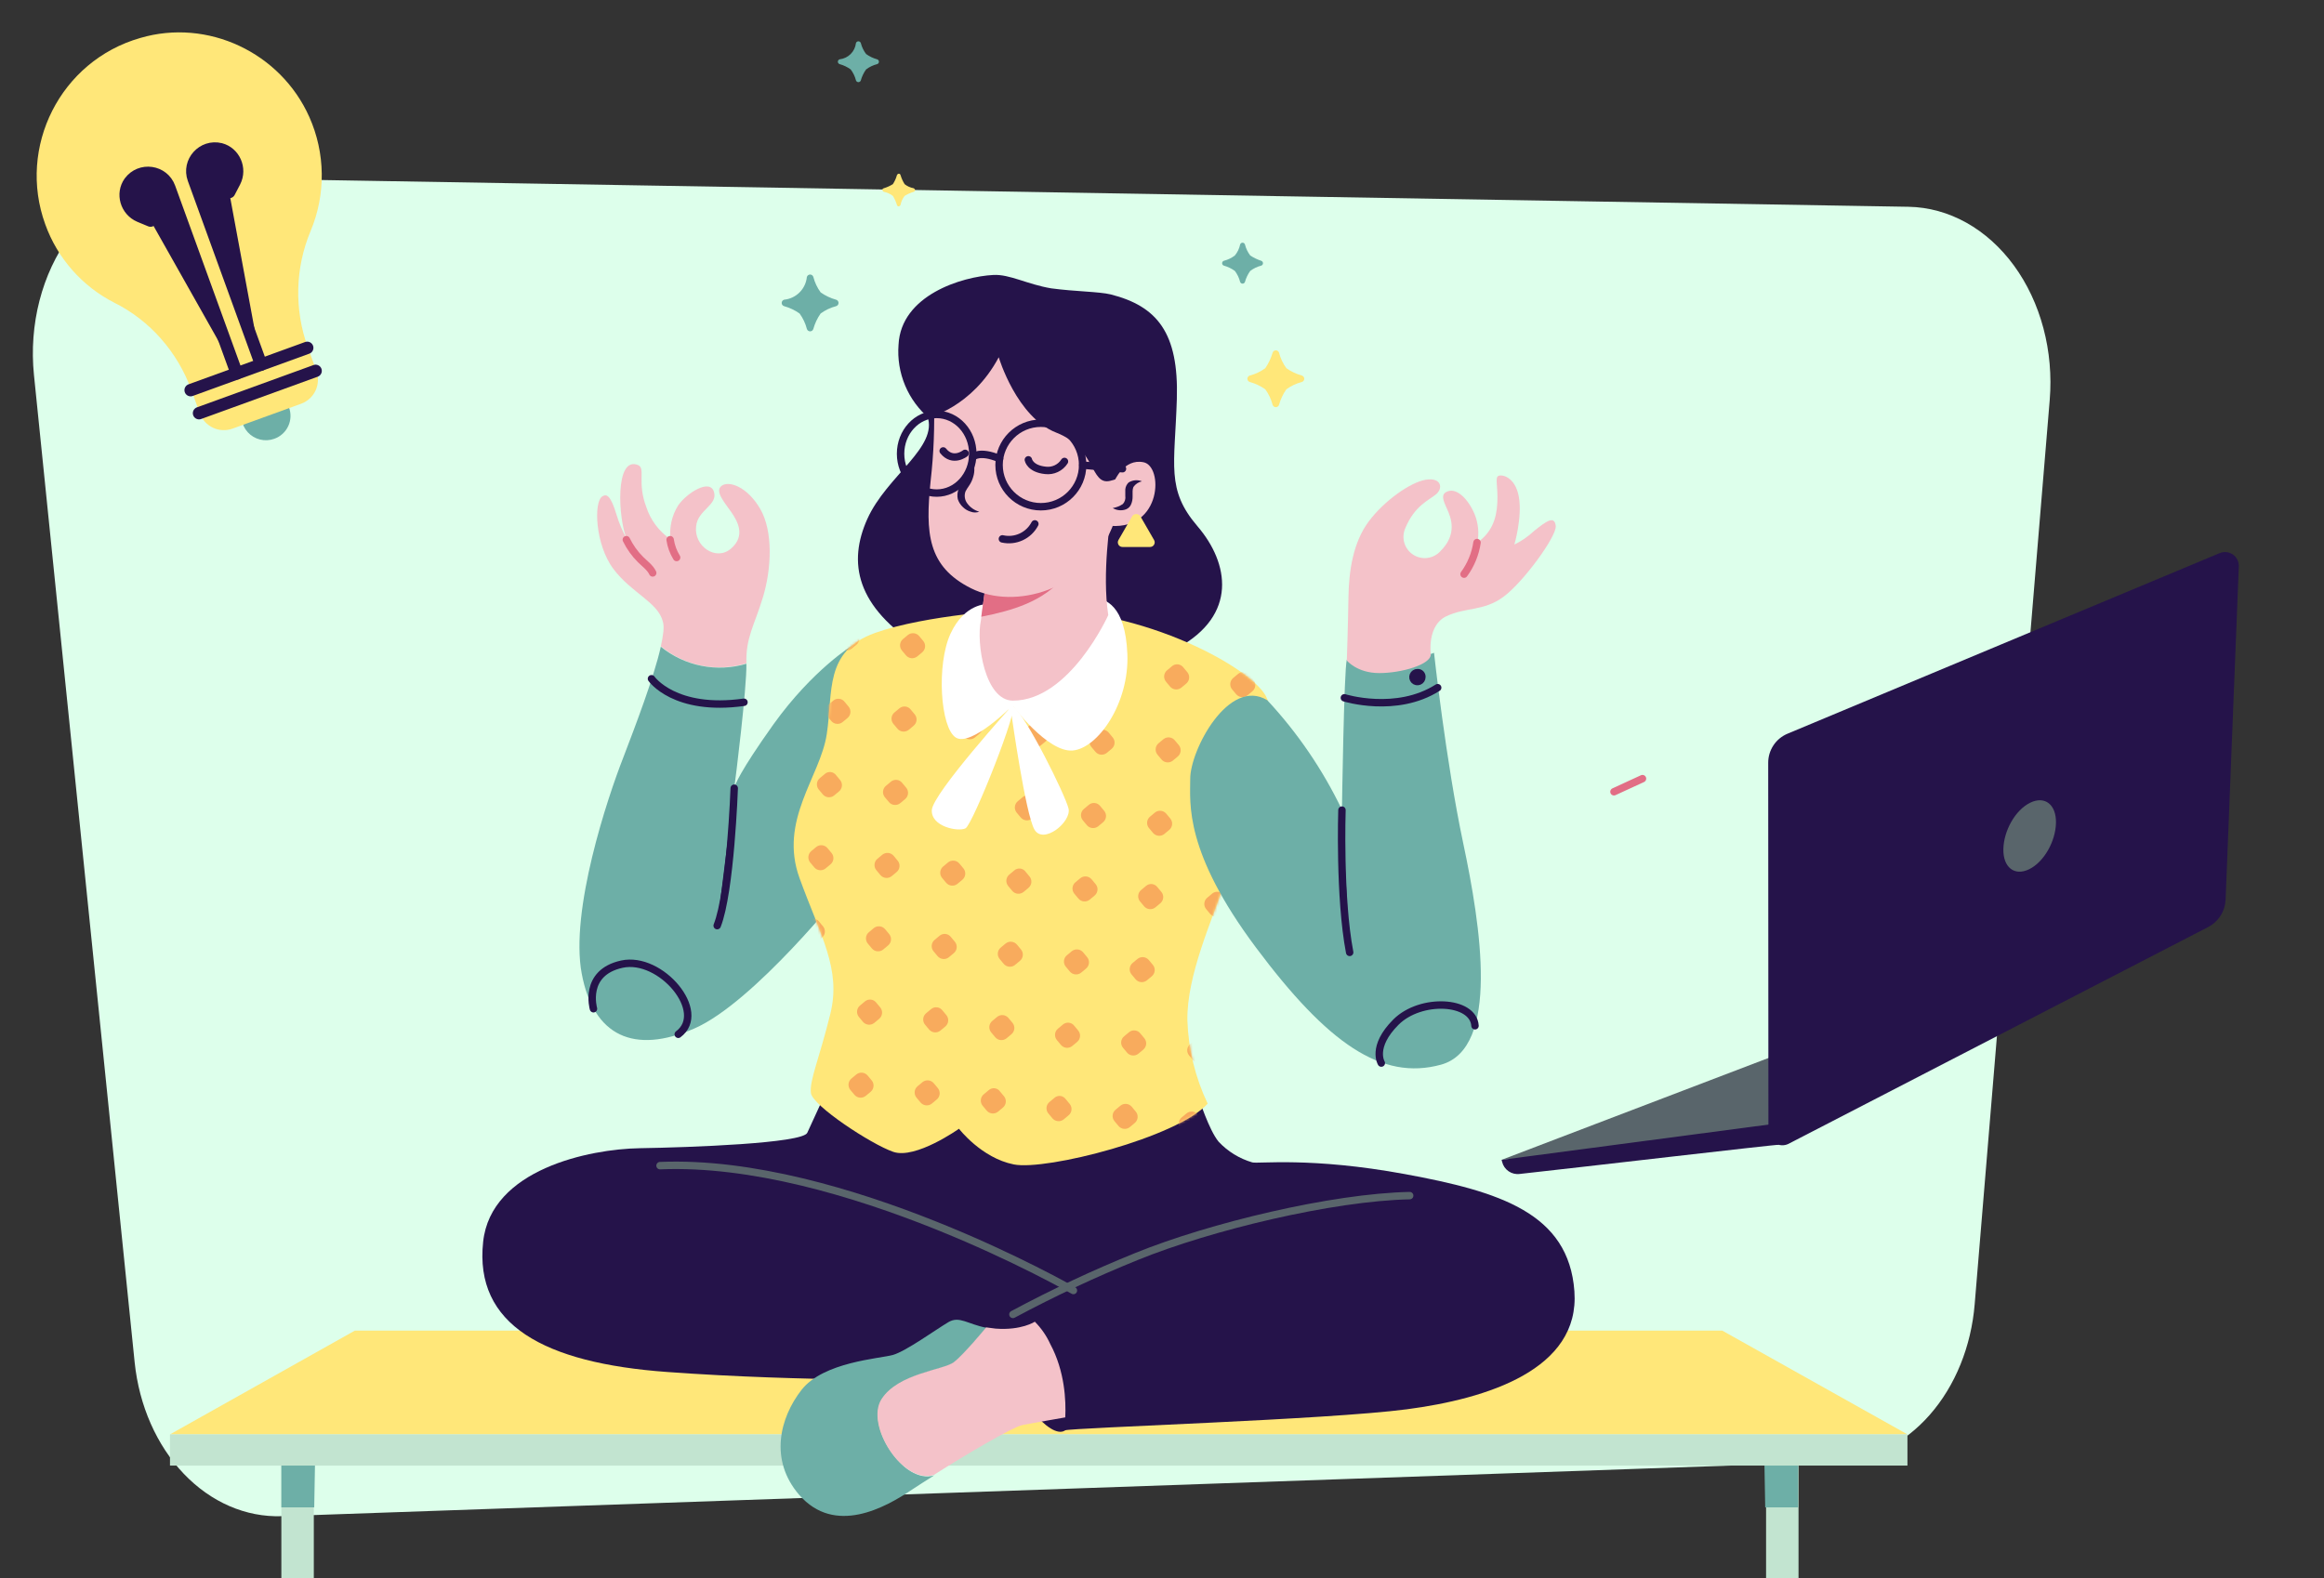 <svg width="948" height="644" viewBox="0 0 948 644" fill="none" xmlns="http://www.w3.org/2000/svg">
<rect x="0" y="0" width="948" height="644" fill="#333333" stroke="none"/>
<path d="M114.907 618.662L748.829 596.499C763.082 596.016 776.702 589.209 787.137 577.353C797.572 565.497 804.106 549.406 805.516 532.093L836.115 163.209C836.929 153.335 836.054 143.362 833.545 133.922C831.036 124.482 826.947 115.781 821.538 108.37C816.128 100.958 809.516 94.999 802.121 90.868C794.725 86.738 786.707 84.527 778.574 84.375L72.971 72.475C64.58 72.337 56.262 74.392 48.577 78.504C40.892 82.615 34.017 88.687 28.416 96.311C22.814 103.935 18.616 112.934 16.102 122.702C13.589 132.471 12.82 142.784 13.846 152.946L54.929 555.892C56.76 573.571 63.913 589.787 74.999 601.388C86.084 612.989 100.309 619.146 114.907 618.662Z" fill="#DDFFEB"/>
<path d="M669.997 317.711L658.367 323.065" stroke="#E26E85" stroke-width="3.032" stroke-linecap="round" stroke-linejoin="round"/>
<g clip-path="url(#clip0_731_68694)">
<path d="M612.528 473.253L745.506 422.49L749.458 447.89L723.494 458.584L722.055 464.311L612.528 473.253Z" fill="#59656B"/>
<path d="M721.37 461.601L721.284 311.263C721.272 308.717 722.019 306.225 723.43 304.104C724.84 301.984 726.85 300.332 729.204 299.359L905.473 225.68C906.348 225.321 907.3 225.187 908.24 225.292C909.181 225.398 910.079 225.738 910.854 226.281C911.628 226.825 912.254 227.555 912.672 228.404C913.09 229.252 913.288 230.193 913.247 231.138L907.861 367.185C907.747 369.49 907.031 371.725 905.786 373.668C904.541 375.611 902.81 377.195 900.764 378.262L729.483 466.767C728.615 467.179 727.656 467.364 726.697 467.305C725.738 467.245 724.809 466.943 723.998 466.427C723.188 465.911 722.521 465.197 722.061 464.353C721.602 463.509 721.364 462.562 721.37 461.601Z" fill="#25134A"/>
<path d="M838.666 335.815C838.494 343.284 833.813 351.687 827.76 354.663C821.706 357.638 817.04 353.869 817.213 346.4C817.385 338.931 822.066 330.528 828.119 327.552C834.173 324.577 838.839 328.347 838.666 335.815Z" fill="#59656B"/>
<path d="M725.657 467.118C724.977 466.877 642.852 476.518 619.969 479.008C618.359 479.23 616.724 478.843 615.385 477.923C614.045 477.003 613.098 475.615 612.729 474.033L612.532 473.258L723.499 458.589L725.657 467.118Z" fill="#25134A"/>
<path d="M117.876 166.221C117.201 164.36 115.99 162.741 114.395 161.569C112.801 160.397 110.894 159.724 108.917 159.635C106.939 159.547 104.98 160.046 103.287 161.071C101.594 162.096 100.243 163.6 99.404 165.393C98.566 167.186 98.278 169.187 98.578 171.144C98.877 173.1 99.749 174.924 101.085 176.385C102.421 177.845 104.16 178.877 106.082 179.349C108.004 179.821 110.023 179.712 111.883 179.037C113.126 178.6 114.269 177.919 115.246 177.035C116.222 176.151 117.013 175.081 117.571 173.887C118.129 172.694 118.443 171.401 118.496 170.085C118.548 168.769 118.337 167.455 117.876 166.221Z" fill="#6DAFA7"/>
<path d="M126.178 47.728C129.429 55.021 131.156 62.9 131.253 70.884C131.351 78.868 129.817 86.787 126.745 94.157C120.371 109.336 119.963 126.361 125.602 141.828L129.115 151.505C130.013 154.074 129.871 156.892 128.718 159.356C127.566 161.821 125.495 163.738 122.948 164.696L94.744 174.936C92.176 175.833 89.359 175.691 86.894 174.539C84.43 173.387 82.513 171.318 81.554 168.772L78.041 159.096C72.418 143.607 61.19 130.786 46.667 123.536C33.53 116.849 23.439 105.4 18.456 91.527C7.013 60.009 24.601 24.83 57.219 15.494C84.629 7.421 114.405 21.331 126.178 47.728Z" fill="#FFE779"/>
<path d="M77.766 159.195L125.323 141.93" stroke="#25134A" stroke-width="5.054" stroke-linecap="round" stroke-linejoin="round"/>
<path d="M81.188 168.594L128.745 151.328" stroke="#25134A" stroke-width="5.054" stroke-linecap="round" stroke-linejoin="round"/>
<path d="M96.574 152.368L69.065 76.598C66.554 69.682 57.308 68.348 52.907 74.32C49.585 78.971 51.443 85.804 56.978 88.173L61.402 90.011" fill="#25134A"/>
<path d="M96.574 152.368L69.065 76.598C66.554 69.682 57.308 68.348 52.907 74.32C49.585 78.971 51.443 85.804 56.978 88.173L61.402 90.011" stroke="#25134A" stroke-width="5.054" stroke-linecap="round" stroke-linejoin="round"/>
<path d="M106.511 148.761L79.002 72.991C76.491 66.075 82.729 59.12 89.935 60.877C95.464 62.315 98.426 68.747 95.7 74.115L93.486 78.364" fill="#25134A"/>
<path d="M106.511 148.761L79.002 72.991C76.491 66.075 82.729 59.12 89.935 60.877C95.464 62.315 98.426 68.747 95.7 74.115L93.486 78.364" stroke="#25134A" stroke-width="5.054" stroke-linecap="round" stroke-linejoin="round"/>
</g>
<path d="M114.77 592.719V643.999L128.008 643.999V592.719H114.77Z" fill="#C2E4D0"/>
<path d="M128.565 593.383H114.77V615.053H128.178L128.565 593.383Z" fill="#6DAFA7"/>
<path d="M733.652 592.719V643.999H720.414V592.719H733.652Z" fill="#C2E4D0"/>
<path d="M719.672 593.383H733.468V615.053H720.059L719.672 593.383Z" fill="#6DAFA7"/>
<path d="M778.08 585.277H69.34L144.765 542.93H702.526L778.08 585.277Z" fill="#FFE779"/>
<path d="M778.08 585.273H69.34V598.011H778.08V585.273Z" fill="#C2E4D0"/>
<path d="M329.134 113.023C329.214 112.733 329.387 112.478 329.626 112.296C329.865 112.114 330.157 112.016 330.458 112.016C330.758 112.016 331.05 112.114 331.289 112.296C331.529 112.478 331.701 112.733 331.782 113.023C332.369 115.287 333.38 117.42 334.76 119.309C336.669 120.656 338.796 121.663 341.048 122.286C341.338 122.366 341.593 122.539 341.775 122.778C341.957 123.017 342.056 123.309 342.056 123.61C342.056 123.91 341.957 124.202 341.775 124.441C341.593 124.68 341.338 124.853 341.048 124.933C338.783 125.521 336.65 126.531 334.76 127.911C333.412 129.819 332.405 131.945 331.782 134.196C331.701 134.486 331.529 134.741 331.289 134.923C331.05 135.105 330.758 135.204 330.458 135.204C330.157 135.204 329.865 135.105 329.626 134.923C329.387 134.741 329.214 134.486 329.134 134.196C328.546 131.932 327.535 129.799 326.155 127.911C324.246 126.563 322.119 125.556 319.867 124.933C319.577 124.853 319.322 124.68 319.14 124.441C318.958 124.202 318.859 123.91 318.859 123.61C318.859 123.309 318.958 123.017 319.14 122.778C319.322 122.539 319.577 122.366 319.867 122.286C322.244 122.05 324.466 120.998 326.155 119.309C327.845 117.62 328.897 115.399 329.134 113.023Z" fill="#6DAFA7"/>
<path d="M349.16 17.576C349.228 17.366 349.36 17.182 349.538 17.052C349.717 16.922 349.932 16.852 350.153 16.852C350.374 16.852 350.589 16.922 350.768 17.052C350.946 17.182 351.079 17.366 351.146 17.576C351.556 19.194 352.287 20.713 353.297 22.042C354.647 23.018 356.16 23.747 357.765 24.193C357.985 24.25 358.179 24.378 358.318 24.558C358.457 24.738 358.533 24.958 358.533 25.185C358.533 25.412 358.457 25.633 358.318 25.812C358.179 25.992 357.985 26.12 357.765 26.178C356.146 26.587 354.627 27.319 353.297 28.328C352.321 29.677 351.592 31.19 351.146 32.794C351.079 33.005 350.946 33.188 350.768 33.319C350.589 33.449 350.374 33.519 350.153 33.519C349.932 33.519 349.717 33.449 349.538 33.319C349.36 33.188 349.228 33.005 349.16 32.794C348.751 31.176 348.019 29.657 347.009 28.328C345.659 27.352 344.146 26.624 342.541 26.178C342.321 26.12 342.127 25.992 341.988 25.812C341.849 25.633 341.773 25.412 341.773 25.185C341.773 24.958 341.849 24.738 341.988 24.558C342.127 24.378 342.321 24.25 342.541 24.193C344.23 24.001 345.805 23.243 347.007 22.041C348.21 20.839 348.969 19.265 349.16 17.576Z" fill="#6DAFA7"/>
<path d="M505.863 99.791C505.921 99.571 506.049 99.376 506.229 99.238C506.408 99.099 506.629 99.023 506.856 99.023C507.083 99.023 507.304 99.099 507.484 99.238C507.663 99.376 507.792 99.571 507.849 99.791C508.259 101.409 508.99 102.928 510 104.257C511.388 105.168 512.89 105.891 514.468 106.407C514.679 106.475 514.862 106.607 514.993 106.786C515.123 106.964 515.193 107.179 515.193 107.4C515.193 107.621 515.123 107.836 514.993 108.014C514.862 108.193 514.679 108.325 514.468 108.392C512.85 108.802 511.33 109.533 510 110.543C509.024 111.892 508.295 113.405 507.849 115.009C507.782 115.22 507.649 115.403 507.471 115.533C507.292 115.663 507.077 115.734 506.856 115.734C506.635 115.734 506.42 115.663 506.242 115.533C506.063 115.403 505.931 115.22 505.863 115.009C505.454 113.391 504.722 111.872 503.712 110.543C502.362 109.567 500.849 108.838 499.244 108.392C499.034 108.325 498.85 108.193 498.72 108.014C498.59 107.836 498.52 107.621 498.52 107.4C498.52 107.179 498.59 106.964 498.72 106.786C498.85 106.607 499.034 106.475 499.244 106.407C500.863 105.998 502.382 105.267 503.712 104.257C504.785 102.968 505.524 101.433 505.863 99.791Z" fill="#6DAFA7"/>
<path d="M365.865 71.503C366.196 70.676 367.189 70.676 367.354 71.503C367.745 72.783 368.301 74.007 369.009 75.142C370.069 75.983 371.319 76.551 372.65 76.796C373.477 77.127 373.477 78.12 372.65 78.285C371.369 78.675 370.145 79.231 369.009 79.939C368.168 80.999 367.6 82.249 367.354 83.579C367.024 84.406 366.031 84.406 365.865 83.579C365.475 82.299 364.919 81.075 364.21 79.939C363.15 79.099 361.9 78.531 360.57 78.285C359.742 77.954 359.742 76.962 360.57 76.796C361.85 76.406 363.074 75.85 364.21 75.142C364.951 74.024 365.51 72.796 365.865 71.503Z" fill="#FFE779"/>
<path d="M519.106 143.96C519.187 143.671 519.359 143.416 519.599 143.234C519.838 143.052 520.13 142.953 520.43 142.953C520.731 142.953 521.023 143.052 521.262 143.234C521.501 143.416 521.674 143.671 521.754 143.96C522.342 146.225 523.353 148.357 524.733 150.246C526.642 151.594 528.769 152.601 531.021 153.224C531.311 153.304 531.566 153.477 531.748 153.716C531.93 153.955 532.029 154.247 532.029 154.547C532.029 154.848 531.93 155.14 531.748 155.379C531.566 155.618 531.311 155.79 531.021 155.87C528.756 156.458 526.622 157.468 524.733 158.848C523.385 160.756 522.377 162.883 521.754 165.134C521.674 165.424 521.501 165.679 521.262 165.861C521.023 166.043 520.731 166.141 520.43 166.141C520.13 166.141 519.838 166.043 519.599 165.861C519.359 165.679 519.187 165.424 519.106 165.134C518.519 162.87 517.508 160.737 516.128 158.848C514.219 157.501 512.092 156.493 509.84 155.87C509.55 155.79 509.295 155.618 509.113 155.379C508.931 155.14 508.832 154.848 508.832 154.547C508.832 154.247 508.931 153.955 509.113 153.716C509.295 153.477 509.55 153.304 509.84 153.224C512.105 152.636 514.238 151.626 516.128 150.246C517.443 148.319 518.448 146.198 519.106 143.96Z" fill="#FFE779"/>
<path d="M575.041 487.864C543.434 488.525 493.79 500.435 463.672 512.676C446.435 519.648 429.586 527.544 413.201 536.331C413.201 536.331 420.317 532.361 428.756 548.572C437.196 564.784 434.217 583.641 434.217 583.641C438.519 582.483 541.117 579.34 573.882 575.039C606.647 570.739 644.542 558.828 642.226 526.902C639.909 494.977 611.777 486.209 573.22 479.096C534.663 471.983 513.151 474.961 510.834 474.299C505.584 472.765 500.841 469.852 497.099 465.863C493.128 461.066 488.991 447.997 488.991 447.997C488.991 447.997 389.041 441.712 378.946 458.584C368.852 475.457 414.194 523.76 414.194 523.76L575.041 487.864Z" fill="#25134A"/>
<path d="M336.748 446.014C336.748 446.014 331.287 457.924 329.301 462.225C327.316 466.526 281.478 468.18 260.958 468.511C240.438 468.842 200.227 477.113 197.083 506.723C193.442 540.469 221.739 556.183 272.211 559.823C328.97 563.958 381.593 562.635 392.68 563.793C403.767 564.951 434.381 551.221 437.856 538.484C441.332 525.746 489.486 515.987 489.486 515.987C489.486 515.987 500.077 463.052 482.702 452.466C465.326 441.879 336.748 446.014 336.748 446.014Z" fill="#25134A"/>
<path d="M437.863 526.573C437.863 526.573 343.87 472.481 269.238 475.624" stroke="#59656B" stroke-width="3.032" stroke-linecap="round" stroke-linejoin="round"/>
<path d="M413.205 536.494C413.205 536.494 408.572 538.479 411.22 554.359C413.867 570.239 428.429 587.112 434.221 583.804C440.013 580.495 437.034 551.712 430.415 542.118C423.796 532.524 413.205 536.494 413.205 536.494Z" fill="#25134A"/>
<path d="M402.438 541.789C402.438 541.789 393.336 552.872 389.199 556.015C385.062 559.158 366.529 560.482 359.744 571.069C352.959 581.655 368.514 605.972 381.091 602.002C377.616 604.152 374.637 606.137 372.32 607.626C361.068 615.236 340.548 626.649 325.986 609.942C313.74 595.716 318.043 578.512 326.979 567.099C335.915 555.685 358.917 554.361 364.212 552.872C369.507 551.384 381.587 542.616 386.883 539.474C391.351 536.827 394.66 540.301 402.438 541.789Z" fill="#6DAFA7"/>
<path d="M434.54 578.344C433.878 578.509 421.964 580.494 416.999 581.487C413.028 582.314 394.163 593.397 380.925 601.833C368.348 605.803 352.793 581.487 359.578 570.9C366.362 560.313 384.896 558.99 389.033 555.847C393.17 552.704 402.272 541.621 402.272 541.621L406.078 542.117C416.668 542.944 422.129 539.305 422.129 539.305C424.745 541.944 426.873 545.024 428.417 548.403C434.375 559.486 434.871 571.561 434.54 578.344Z" fill="#F4C2C9"/>
<path d="M575.031 487.859C543.424 488.521 493.78 500.431 463.663 512.672C446.425 519.643 429.577 527.54 413.191 536.327" stroke="#59656B" stroke-width="3.032" stroke-linecap="round" stroke-linejoin="round"/>
<path d="M275.187 274.468C275.187 274.828 275.081 275.18 274.881 275.479C274.681 275.778 274.396 276.011 274.064 276.149C273.731 276.287 273.365 276.323 273.012 276.253C272.659 276.182 272.335 276.009 272.08 275.755C271.825 275.5 271.652 275.176 271.582 274.823C271.512 274.47 271.548 274.104 271.685 273.772C271.823 273.439 272.057 273.155 272.356 272.955C272.655 272.755 273.007 272.648 273.367 272.648C273.849 272.653 274.309 272.846 274.65 273.186C274.99 273.526 275.183 273.987 275.187 274.468Z" fill="#25134A" stroke="#25134A" stroke-width="3.032" stroke-linecap="round" stroke-linejoin="round"/>
<path d="M311.262 243.536C307.787 255.116 304.147 260.078 304.478 270.665C298.538 272.497 292.236 272.822 286.14 271.609C280.044 270.396 274.346 267.683 269.561 263.717C270.554 259.251 271.051 255.777 270.389 253.627C268.403 245.687 257.647 242.047 250.2 232.122C242.754 222.197 242.092 204.663 245.732 202.512C247.387 201.52 249.042 201.851 251.524 210.122C252.546 213.515 253.933 216.787 255.661 219.881C252.186 211.941 250.697 185.805 260.295 189.775C263.439 191.098 259.798 196.723 263.604 206.813C265.348 212.206 268.842 216.863 273.533 220.047C272.956 215.192 274.066 210.286 276.677 206.151C280.318 201.023 289.585 195.234 291.239 200.693C292.894 206.151 284.62 207.971 283.958 214.753C282.965 222.859 292.067 229.145 298.189 223.851C304.312 218.558 300.837 212.603 298.189 208.798C295.542 204.993 291.405 200.362 294.383 198.211C297.362 196.061 304.809 198.542 310.104 207.64C315.399 216.738 314.738 231.957 311.262 243.536Z" fill="#F4C2C9"/>
<path d="M344.849 362.146C344.849 362.146 307.616 409.125 283.125 419.712C258.634 430.299 242.086 422.855 237.287 397.215C232.488 371.575 247.712 325.754 254.331 308.881C259.13 296.309 266.742 276.459 269.555 263.887C274.368 267.802 280.065 270.482 286.151 271.693C292.237 272.904 298.526 272.609 304.472 270.834C304.637 280.925 300.004 318.144 299.507 321.618C299.673 320.46 301.659 315.001 315.559 295.482C331.611 273.15 347.662 263.391 347.662 263.391C347.662 263.391 361.231 269.842 365.203 300.114C369.175 330.385 344.849 362.146 344.849 362.146Z" fill="#6DAFA7"/>
<path d="M299.501 321.617C299.501 321.617 298.012 363.964 292.551 377.694L299.501 321.617Z" fill="#25134A"/>
<path d="M299.501 321.617C299.501 321.617 298.012 363.964 292.551 377.694" stroke="#25134A" stroke-width="3.032" stroke-linecap="round" stroke-linejoin="round"/>
<path d="M273.359 220.211C273.735 222.793 274.636 225.27 276.007 227.489" stroke="#E26E85" stroke-width="3.032" stroke-linecap="round" stroke-linejoin="round"/>
<path d="M265.75 276.953C265.75 276.953 275.182 290.517 303.479 286.547" stroke="#25134A" stroke-width="3.032" stroke-linecap="round" stroke-linejoin="round"/>
<path d="M242.086 411.605C242.086 411.605 237.783 396.883 253.669 393.409C269.556 389.935 288.917 412.929 276.671 422.027" stroke="#25134A" stroke-width="3.032" stroke-linecap="round" stroke-linejoin="round"/>
<path d="M255.492 220.211C256.954 223.219 258.912 225.959 261.284 228.316C262.939 229.971 265.256 231.625 266.248 233.775" stroke="#E26E85" stroke-width="3.032" stroke-linecap="round" stroke-linejoin="round"/>
<path d="M453.079 120.131C471.943 124.928 480.879 135.68 480.052 162.809C479.225 189.938 475.584 199.697 488.491 214.751C501.399 229.804 504.874 250.977 480.383 264.376C455.892 277.775 402.276 281.249 375.634 264.376C348.991 247.504 345.847 229.473 353.79 211.773C361.733 194.073 382.915 182.494 378.282 169.757C373.648 157.019 379.274 170.914 379.274 170.914C374.888 167.251 371.442 162.592 369.226 157.326C367.009 152.059 366.085 146.339 366.532 140.643C367.525 120.462 392.347 112.852 405.255 112.191C411.874 111.86 418.99 115.995 428.753 117.649C438.516 118.973 448.28 118.973 453.079 120.131Z" fill="#25134A"/>
<path d="M413.529 248.835C413.529 248.835 377.785 250.82 356.935 258.264C336.084 265.708 339.89 282.25 337.243 299.619C334.595 316.988 317.551 334.688 326.156 358.343C334.761 381.998 343.2 395.397 338.732 413.593C334.264 431.789 330.127 440.887 330.789 446.015C331.451 451.143 355.28 466.858 364.381 470.001C373.483 473.144 391.189 460.572 391.189 460.572C391.189 460.572 400.291 472.482 413.529 475.129C426.768 477.776 480.383 464.046 492.629 450.316C487.575 439.699 484.759 428.156 484.355 416.405C484.024 397.878 494.78 374.885 498.752 362.148C502.723 349.41 525.063 300.281 516.292 283.904C510.004 272.16 463.008 245.692 413.529 248.835Z" fill="#FFE779"/>
<mask id="mask0_731_68694" style="mask-type:luminance" maskUnits="userSpaceOnUse" x="323" y="248" width="196" height="228">
<path d="M413.525 248.835C413.525 248.835 377.781 250.82 356.931 258.264C336.08 265.708 339.886 282.25 337.239 299.619C334.591 316.988 317.547 334.688 326.152 358.343C334.757 381.998 343.196 395.397 338.728 413.593C334.26 431.789 330.123 440.887 330.785 446.015C331.447 451.143 355.276 466.858 364.378 470.001C373.479 473.144 391.185 460.572 391.185 460.572C391.185 460.572 400.287 472.482 413.525 475.129C426.764 477.776 480.379 464.046 492.625 450.316C487.571 439.699 484.755 428.156 484.351 416.405C484.02 397.878 494.776 374.885 498.748 362.148C502.719 349.41 525.059 300.281 516.288 283.904C510 272.16 463.004 245.692 413.525 248.835Z" fill="white"/>
</mask>
<g mask="url(#mask0_731_68694)">
<path d="M323.52 465.692L325.174 467.677C325.719 468.358 325.973 469.227 325.88 470.095C325.787 470.962 325.355 471.758 324.678 472.309L322.692 473.963C322.011 474.508 321.141 474.761 320.273 474.668C319.406 474.575 318.61 474.143 318.059 473.467L316.404 471.482C315.859 470.8 315.606 469.931 315.699 469.064C315.792 468.196 316.223 467.4 316.9 466.85L318.886 465.196C319.218 464.913 319.604 464.701 320.021 464.572C320.438 464.444 320.876 464.402 321.31 464.448C321.743 464.494 322.163 464.629 322.543 464.843C322.923 465.056 323.255 465.345 323.52 465.692Z" fill="#F8AB5D"/>
<path d="M326.996 435.759L328.651 437.744C329.196 438.426 329.449 439.295 329.356 440.162C329.263 441.03 328.832 441.826 328.155 442.376L326.169 444.03C325.487 444.575 324.618 444.828 323.75 444.736C322.882 444.643 322.086 444.211 321.535 443.534L319.881 441.549C319.336 440.868 319.082 439.998 319.175 439.131C319.268 438.264 319.7 437.468 320.377 436.917L322.363 435.263C323.044 434.718 323.914 434.465 324.782 434.558C325.649 434.651 326.445 435.083 326.996 435.759Z" fill="#F8AB5D"/>
<path d="M330.633 405.981L332.288 407.967C332.833 408.648 333.086 409.517 332.993 410.385C332.9 411.252 332.468 412.048 331.791 412.598L329.806 414.252C329.124 414.797 328.254 415.051 327.387 414.958C326.519 414.865 325.723 414.433 325.172 413.756L323.517 411.771C322.972 411.09 322.719 410.221 322.812 409.353C322.905 408.486 323.337 407.69 324.014 407.139L326 405.485C326.324 405.186 326.708 404.959 327.127 404.821C327.546 404.682 327.99 404.635 328.429 404.682C328.868 404.729 329.292 404.869 329.672 405.093C330.052 405.317 330.38 405.62 330.633 405.981Z" fill="#F8AB5D"/>
<path d="M334.106 376.041L335.76 378.026C336.305 378.707 336.559 379.576 336.466 380.444C336.373 381.311 335.941 382.107 335.264 382.657L333.278 384.312C332.596 384.856 331.727 385.11 330.859 385.017C329.991 384.924 329.196 384.492 328.645 383.815L326.99 381.83C326.445 381.149 326.191 380.28 326.284 379.412C326.377 378.545 326.809 377.749 327.486 377.199L329.472 375.544C330.154 375 331.023 374.746 331.891 374.839C332.759 374.932 333.555 375.364 334.106 376.041Z" fill="#F8AB5D"/>
<path d="M337.582 346.095L339.237 348.08C339.782 348.762 340.035 349.631 339.942 350.498C339.849 351.366 339.417 352.161 338.74 352.712L336.755 354.366C336.073 354.911 335.204 355.164 334.336 355.071C333.468 354.979 332.672 354.547 332.121 353.87L330.466 351.885C329.922 351.203 329.668 350.334 329.761 349.467C329.854 348.599 330.286 347.804 330.963 347.253L332.949 345.599C333.63 345.054 334.5 344.801 335.368 344.894C336.235 344.987 337.031 345.419 337.582 346.095Z" fill="#F8AB5D"/>
<path d="M350.5 468.84L352.155 470.825C352.7 471.507 352.953 472.376 352.86 473.243C352.767 474.111 352.335 474.906 351.659 475.457L349.673 477.111C348.991 477.656 348.122 477.909 347.254 477.816C346.386 477.724 345.59 477.292 345.039 476.615L343.384 474.63C342.84 473.948 342.586 473.079 342.679 472.212C342.772 471.344 343.204 470.549 343.881 469.998L345.867 468.344C346.199 468.061 346.585 467.849 347.001 467.721C347.418 467.592 347.857 467.55 348.29 467.596C348.724 467.643 349.143 467.777 349.523 467.991C349.903 468.205 350.236 468.494 350.5 468.84Z" fill="#F8AB5D"/>
<path d="M353.961 438.9L355.616 440.885C356.161 441.567 356.414 442.436 356.321 443.303C356.228 444.17 355.796 444.966 355.119 445.517L353.134 447.171C352.452 447.716 351.583 447.969 350.715 447.876C349.847 447.783 349.051 447.351 348.5 446.675L346.845 444.69C346.301 444.008 346.047 443.139 346.14 442.272C346.233 441.404 346.665 440.609 347.342 440.058L349.328 438.404C350.009 437.859 350.879 437.606 351.747 437.699C352.614 437.791 353.41 438.223 353.961 438.9Z" fill="#F8AB5D"/>
<path d="M357.442 409.121L359.096 411.106C359.641 411.788 359.895 412.657 359.802 413.524C359.709 414.392 359.277 415.187 358.6 415.738L356.614 417.392C355.932 417.937 355.063 418.19 354.195 418.097C353.327 418.004 352.531 417.573 351.981 416.896L350.326 414.911C349.781 414.229 349.527 413.36 349.62 412.493C349.713 411.625 350.145 410.83 350.822 410.279L352.808 408.625C353.139 408.34 353.525 408.126 353.942 407.996C354.359 407.866 354.798 407.823 355.232 407.87C355.667 407.916 356.087 408.051 356.467 408.267C356.847 408.482 357.178 408.773 357.442 409.121Z" fill="#F8AB5D"/>
<path d="M361.082 379.181L362.737 381.166C363.282 381.848 363.535 382.717 363.442 383.584C363.349 384.452 362.917 385.247 362.24 385.798L360.255 387.452C359.573 387.997 358.704 388.25 357.836 388.157C356.968 388.064 356.172 387.633 355.621 386.956L353.966 384.971C353.422 384.289 353.168 383.42 353.261 382.553C353.354 381.685 353.786 380.89 354.463 380.339L356.449 378.685C357.13 378.14 358 377.887 358.868 377.98C359.735 378.073 360.531 378.504 361.082 379.181Z" fill="#F8AB5D"/>
<path d="M364.559 349.236L366.214 351.221C366.758 351.902 367.012 352.772 366.919 353.639C366.826 354.506 366.394 355.302 365.717 355.853L363.731 357.507C363.05 358.052 362.18 358.305 361.312 358.212C360.445 358.119 359.649 357.687 359.098 357.011L357.443 355.026C356.898 354.344 356.645 353.475 356.738 352.608C356.831 351.74 357.263 350.944 357.94 350.394L359.925 348.74C360.607 348.195 361.476 347.942 362.344 348.034C363.212 348.127 364.008 348.559 364.559 349.236Z" fill="#F8AB5D"/>
<path d="M377.473 471.978L379.128 473.963C379.672 474.645 379.926 475.514 379.833 476.381C379.74 477.249 379.308 478.044 378.631 478.595L376.645 480.249C375.964 480.794 375.094 481.047 374.226 480.954C373.359 480.861 372.563 480.43 372.012 479.753L370.357 477.768C369.812 477.086 369.559 476.217 369.652 475.35C369.745 474.482 370.177 473.687 370.854 473.136L372.839 471.482C373.521 470.937 374.39 470.684 375.258 470.777C376.126 470.87 376.922 471.301 377.473 471.978Z" fill="#F8AB5D"/>
<path d="M380.938 442.041L382.592 444.026C383.137 444.707 383.391 445.576 383.298 446.444C383.205 447.311 382.773 448.107 382.096 448.657L380.11 450.312C379.428 450.856 378.559 451.11 377.691 451.017C376.824 450.924 376.028 450.492 375.477 449.815L373.822 447.83C373.277 447.149 373.024 446.28 373.117 445.412C373.209 444.545 373.641 443.749 374.318 443.199L376.304 441.544C376.986 441 377.855 440.746 378.723 440.839C379.591 440.932 380.387 441.364 380.938 442.041Z" fill="#F8AB5D"/>
<path d="M384.418 412.262L386.073 414.247C386.618 414.929 386.871 415.798 386.778 416.665C386.685 417.533 386.253 418.328 385.576 418.879L383.591 420.533C382.909 421.078 382.04 421.331 381.172 421.238C380.304 421.145 379.508 420.714 378.957 420.037L377.302 418.052C376.758 417.37 376.504 416.501 376.597 415.634C376.69 414.766 377.122 413.971 377.799 413.42L379.785 411.766C380.117 411.483 380.503 411.271 380.919 411.143C381.336 411.014 381.775 410.972 382.208 411.018C382.642 411.065 383.061 411.199 383.441 411.413C383.821 411.627 384.154 411.916 384.418 412.262Z" fill="#F8AB5D"/>
<path d="M387.887 382.325L389.542 384.31C390.087 384.991 390.34 385.86 390.247 386.728C390.154 387.595 389.722 388.391 389.045 388.941L387.059 390.596C386.378 391.14 385.508 391.394 384.641 391.301C383.773 391.208 382.977 390.776 382.426 390.099L380.771 388.114C380.226 387.433 379.973 386.564 380.066 385.696C380.159 384.829 380.591 384.033 381.268 383.483L383.253 381.828C383.585 381.546 383.971 381.334 384.388 381.205C384.805 381.077 385.243 381.034 385.677 381.081C386.11 381.127 386.53 381.261 386.91 381.475C387.29 381.689 387.622 381.978 387.887 382.325Z" fill="#F8AB5D"/>
<path d="M391.371 352.384L393.026 354.369C393.571 355.051 393.824 355.92 393.731 356.787C393.638 357.655 393.207 358.451 392.53 359.001L390.544 360.655C389.862 361.2 388.993 361.453 388.125 361.361C387.257 361.268 386.461 360.836 385.91 360.159L384.256 358.174C383.711 357.493 383.457 356.623 383.55 355.756C383.643 354.889 384.075 354.093 384.752 353.542L386.738 351.888C387.419 351.343 388.289 351.09 389.157 351.183C390.024 351.276 390.82 351.708 391.371 352.384Z" fill="#F8AB5D"/>
<path d="M404.274 475.127L405.928 477.112C406.473 477.793 406.727 478.662 406.634 479.53C406.541 480.397 406.109 481.193 405.432 481.743L403.446 483.397C402.764 483.942 401.895 484.196 401.027 484.103C400.16 484.01 399.364 483.578 398.813 482.901L397.158 480.916C396.613 480.235 396.359 479.366 396.452 478.498C396.545 477.631 396.977 476.835 397.654 476.284L399.64 474.63C400.322 474.086 401.191 473.832 402.059 473.925C402.927 474.018 403.723 474.45 404.274 475.127Z" fill="#F8AB5D"/>
<path d="M407.918 445.349L409.573 447.334C410.118 448.015 410.371 448.884 410.278 449.752C410.185 450.619 409.753 451.415 409.076 451.965L407.091 453.62C406.409 454.164 405.54 454.418 404.672 454.325C403.804 454.232 403.008 453.8 402.457 453.123L400.802 451.138C400.258 450.457 400.004 449.588 400.097 448.72C400.19 447.853 400.622 447.057 401.299 446.507L403.285 444.852C403.609 444.553 403.993 444.326 404.412 444.188C404.831 444.049 405.275 444.002 405.714 444.049C406.153 444.096 406.577 444.236 406.957 444.46C407.337 444.685 407.665 444.987 407.918 445.349Z" fill="#F8AB5D"/>
<path d="M411.395 415.408L413.049 417.393C413.594 418.074 413.848 418.943 413.755 419.811C413.662 420.678 413.23 421.474 412.553 422.025L410.567 423.679C409.886 424.223 409.016 424.477 408.148 424.384C407.281 424.291 406.485 423.859 405.934 423.182L404.279 421.197C403.734 420.516 403.481 419.647 403.574 418.779C403.667 417.912 404.098 417.116 404.775 416.566L406.761 414.912C407.443 414.367 408.312 414.113 409.18 414.206C410.048 414.299 410.844 414.731 411.395 415.408Z" fill="#F8AB5D"/>
<path d="M414.856 385.47L416.51 387.455C417.055 388.137 417.309 389.006 417.216 389.873C417.123 390.741 416.691 391.536 416.014 392.087L414.028 393.741C413.346 394.286 412.477 394.539 411.609 394.446C410.741 394.354 409.946 393.922 409.395 393.245L407.74 391.26C407.195 390.578 406.941 389.709 407.034 388.842C407.127 387.974 407.559 387.179 408.236 386.628L410.222 384.974C410.904 384.429 411.773 384.176 412.641 384.269C413.509 384.362 414.305 384.794 414.856 385.47Z" fill="#F8AB5D"/>
<path d="M418.34 355.692L419.995 357.677C420.54 358.359 420.793 359.228 420.7 360.095C420.607 360.963 420.175 361.759 419.498 362.309L417.513 363.963C416.831 364.508 415.961 364.761 415.094 364.669C414.226 364.576 413.43 364.144 412.879 363.467L411.224 361.482C410.679 360.801 410.426 359.932 410.519 359.064C410.612 358.197 411.044 357.401 411.721 356.85L413.707 355.196C414.031 354.897 414.415 354.67 414.834 354.532C415.253 354.393 415.697 354.346 416.136 354.393C416.575 354.44 416.999 354.58 417.379 354.804C417.759 355.028 418.087 355.331 418.34 355.692Z" fill="#F8AB5D"/>
<path d="M434.719 448.489L436.374 450.474C436.919 451.156 437.172 452.025 437.079 452.892C436.986 453.76 436.554 454.555 435.877 455.106L433.891 456.76C433.21 457.305 432.34 457.558 431.473 457.465C430.605 457.372 429.809 456.941 429.258 456.264L427.603 454.279C427.058 453.597 426.805 452.728 426.898 451.861C426.991 450.993 427.423 450.198 428.1 449.647L430.085 447.993C430.41 447.694 430.794 447.467 431.213 447.328C431.632 447.19 432.076 447.142 432.515 447.189C432.954 447.236 433.377 447.377 433.758 447.601C434.138 447.825 434.465 448.128 434.719 448.489Z" fill="#F8AB5D"/>
<path d="M438.199 418.551L439.854 420.536C440.399 421.217 440.653 422.086 440.56 422.954C440.467 423.821 440.035 424.617 439.358 425.168L437.372 426.822C436.69 427.367 435.821 427.62 434.953 427.527C434.085 427.434 433.289 427.002 432.739 426.326L431.084 424.341C430.539 423.659 430.285 422.79 430.378 421.923C430.471 421.055 430.903 420.259 431.58 419.709L433.566 418.055C433.897 417.77 434.283 417.556 434.7 417.426C435.117 417.296 435.556 417.253 435.99 417.299C436.424 417.346 436.845 417.481 437.225 417.696C437.605 417.911 437.936 418.202 438.199 418.551Z" fill="#F8AB5D"/>
<path d="M441.84 388.611L443.495 390.596C444.04 391.277 444.293 392.147 444.2 393.014C444.107 393.881 443.675 394.677 442.998 395.228L441.013 396.882C440.331 397.427 439.461 397.68 438.594 397.587C437.726 397.494 436.93 397.062 436.379 396.386L434.724 394.401C434.179 393.719 433.926 392.85 434.019 391.983C434.112 391.115 434.544 390.32 435.221 389.769L437.206 388.115C437.888 387.57 438.758 387.317 439.625 387.409C440.493 387.502 441.289 387.934 441.84 388.611Z" fill="#F8AB5D"/>
<path d="M445.32 358.83L446.975 360.815C447.52 361.496 447.774 362.365 447.681 363.233C447.588 364.1 447.156 364.896 446.479 365.446L444.493 367.101C443.811 367.645 442.942 367.899 442.074 367.806C441.206 367.713 440.41 367.281 439.86 366.604L438.205 364.619C437.66 363.938 437.406 363.069 437.499 362.201C437.592 361.334 438.024 360.538 438.701 359.988L440.687 358.333C441.369 357.789 442.238 357.535 443.106 357.628C443.974 357.721 444.77 358.153 445.32 358.83Z" fill="#F8AB5D"/>
<path d="M461.692 451.634L463.346 453.619C463.891 454.301 464.145 455.17 464.052 456.037C463.959 456.905 463.527 457.701 462.85 458.251L460.864 459.905C460.182 460.45 459.313 460.703 458.445 460.611C457.577 460.518 456.782 460.086 456.231 459.409L454.576 457.424C454.031 456.743 453.777 455.873 453.87 455.006C453.963 454.139 454.395 453.343 455.072 452.792L457.058 451.138C457.74 450.593 458.609 450.34 459.477 450.433C460.345 450.526 461.141 450.958 461.692 451.634Z" fill="#F8AB5D"/>
<path d="M465.172 421.692L466.827 423.677C467.372 424.358 467.625 425.227 467.532 426.095C467.439 426.962 467.007 427.758 466.33 428.309L464.345 429.963C463.663 430.508 462.794 430.761 461.926 430.668C461.058 430.575 460.262 430.143 459.711 429.467L458.056 427.482C457.511 426.8 457.258 425.931 457.351 425.064C457.444 424.196 457.876 423.4 458.553 422.85L460.539 421.196C460.871 420.913 461.257 420.701 461.673 420.572C462.09 420.444 462.528 420.402 462.962 420.448C463.396 420.494 463.815 420.629 464.195 420.843C464.575 421.056 464.907 421.345 465.172 421.692Z" fill="#F8AB5D"/>
<path d="M468.652 391.759L470.307 393.744C470.852 394.426 471.106 395.295 471.013 396.162C470.92 397.03 470.488 397.826 469.811 398.376L467.825 400.03C467.143 400.575 466.274 400.829 465.406 400.736C464.538 400.643 463.742 400.211 463.192 399.534L461.537 397.549C460.992 396.868 460.738 395.999 460.831 395.131C460.924 394.264 461.356 393.468 462.033 392.917L464.019 391.263C464.701 390.718 465.57 390.465 466.438 390.558C467.306 390.651 468.102 391.083 468.652 391.759Z" fill="#F8AB5D"/>
<path d="M472.121 361.981L473.776 363.966C474.321 364.647 474.574 365.516 474.481 366.384C474.388 367.251 473.956 368.047 473.28 368.597L471.294 370.252C470.612 370.796 469.743 371.05 468.875 370.957C468.007 370.864 467.211 370.432 466.66 369.755L465.005 367.77C464.461 367.089 464.207 366.22 464.3 365.352C464.393 364.485 464.825 363.689 465.502 363.139L467.488 361.484C467.819 361.199 468.205 360.985 468.622 360.856C469.039 360.726 469.478 360.683 469.912 360.729C470.346 360.776 470.766 360.911 471.146 361.126C471.526 361.341 471.858 361.632 472.121 361.981Z" fill="#F8AB5D"/>
<path d="M488.672 454.775L490.327 456.76C490.872 457.442 491.125 458.311 491.032 459.178C490.939 460.045 490.507 460.841 489.83 461.392L487.845 463.046C487.163 463.591 486.293 463.844 485.426 463.751C484.558 463.658 483.762 463.226 483.211 462.55L481.556 460.565C481.011 459.883 480.758 459.014 480.851 458.147C480.944 457.279 481.376 456.484 482.053 455.933L484.038 454.279C484.72 453.734 485.59 453.481 486.457 453.574C487.325 453.666 488.121 454.098 488.672 454.775Z" fill="#F8AB5D"/>
<path d="M492.149 424.837L493.803 426.823C494.348 427.504 494.602 428.373 494.509 429.241C494.416 430.108 493.984 430.904 493.307 431.454L491.321 433.108C490.639 433.653 489.77 433.907 488.902 433.814C488.035 433.721 487.239 433.289 486.688 432.612L485.033 430.627C484.488 429.946 484.234 429.077 484.327 428.209C484.42 427.342 484.852 426.546 485.529 425.995L487.515 424.341C488.197 423.797 489.066 423.543 489.934 423.636C490.802 423.729 491.598 424.161 492.149 424.837Z" fill="#F8AB5D"/>
<path d="M495.613 394.892L497.268 396.877C497.813 397.559 498.067 398.428 497.974 399.295C497.881 400.163 497.449 400.958 496.772 401.509L494.786 403.163C494.104 403.708 493.235 403.961 492.367 403.868C491.499 403.775 490.703 403.344 490.153 402.667L488.498 400.682C487.953 400 487.699 399.131 487.792 398.264C487.885 397.396 488.317 396.601 488.994 396.05L490.98 394.396C491.662 393.851 492.531 393.598 493.399 393.691C494.267 393.784 495.063 394.215 495.613 394.892Z" fill="#F8AB5D"/>
<path d="M499.098 365.122L500.753 367.107C501.297 367.788 501.551 368.657 501.458 369.525C501.365 370.392 500.933 371.188 500.256 371.738L498.27 373.392C497.589 373.937 496.719 374.191 495.852 374.098C494.984 374.005 494.188 373.573 493.637 372.896L491.982 370.911C491.437 370.23 491.184 369.361 491.277 368.493C491.37 367.626 491.802 366.83 492.479 366.279L494.464 364.625C494.796 364.343 495.182 364.131 495.599 364.002C496.016 363.874 496.454 363.831 496.888 363.878C497.321 363.924 497.741 364.058 498.121 364.272C498.501 364.486 498.833 364.775 499.098 365.122Z" fill="#F8AB5D"/>
<path d="M341.067 316.325L342.721 318.31C343.266 318.992 343.52 319.861 343.427 320.728C343.334 321.596 342.902 322.391 342.225 322.942L340.239 324.596C339.557 325.141 338.688 325.394 337.82 325.301C336.952 325.208 336.156 324.777 335.606 324.1L333.951 322.115C333.406 321.433 333.152 320.564 333.245 319.697C333.338 318.829 333.77 318.034 334.447 317.483L336.433 315.829C336.757 315.53 337.142 315.303 337.561 315.164C337.98 315.026 338.424 314.978 338.862 315.025C339.301 315.072 339.725 315.213 340.105 315.437C340.485 315.661 340.813 315.964 341.067 316.325Z" fill="#F8AB5D"/>
<path d="M344.531 286.379L346.186 288.364C346.731 289.045 346.985 289.915 346.892 290.782C346.799 291.649 346.367 292.445 345.69 292.996L343.704 294.65C343.022 295.195 342.153 295.448 341.285 295.355C340.417 295.262 339.621 294.83 339.07 294.154L337.416 292.169C336.871 291.487 336.617 290.618 336.71 289.751C336.803 288.883 337.235 288.088 337.912 287.537L339.898 285.883C340.229 285.598 340.615 285.384 341.032 285.254C341.449 285.124 341.888 285.081 342.322 285.128C342.756 285.174 343.177 285.309 343.557 285.524C343.936 285.74 344.268 286.03 344.531 286.379Z" fill="#F8AB5D"/>
<path d="M348.176 256.439L349.831 258.424C350.376 259.106 350.629 259.975 350.536 260.842C350.443 261.71 350.011 262.505 349.334 263.056L347.349 264.71C346.667 265.255 345.797 265.508 344.93 265.415C344.062 265.322 343.266 264.89 342.715 264.214L341.06 262.229C340.515 261.547 340.262 260.678 340.355 259.811C340.448 258.943 340.88 258.148 341.557 257.597L343.542 255.943C344.224 255.398 345.094 255.145 345.961 255.238C346.829 255.331 347.625 255.762 348.176 256.439Z" fill="#F8AB5D"/>
<path d="M368.031 319.465L369.686 321.45C370.231 322.132 370.485 323.001 370.392 323.868C370.299 324.736 369.867 325.531 369.19 326.082L367.204 327.736C366.522 328.281 365.653 328.534 364.785 328.441C363.917 328.349 363.121 327.917 362.571 327.24L360.916 325.255C360.371 324.573 360.117 323.704 360.21 322.837C360.303 321.969 360.735 321.174 361.412 320.623L363.398 318.969C363.73 318.686 364.116 318.474 364.533 318.346C364.949 318.217 365.388 318.175 365.821 318.221C366.255 318.268 366.675 318.402 367.054 318.616C367.434 318.83 367.767 319.119 368.031 319.465Z" fill="#F8AB5D"/>
<path d="M371.504 289.528L373.159 291.513C373.704 292.194 373.957 293.063 373.864 293.931C373.771 294.798 373.339 295.594 372.662 296.145L370.677 297.799C369.995 298.343 369.125 298.597 368.258 298.504C367.39 298.411 366.594 297.979 366.043 297.302L364.388 295.317C363.843 294.636 363.59 293.767 363.683 292.899C363.776 292.032 364.208 291.236 364.885 290.686L366.871 289.032C367.203 288.749 367.589 288.537 368.005 288.408C368.422 288.28 368.86 288.237 369.294 288.284C369.728 288.33 370.147 288.465 370.527 288.678C370.907 288.892 371.239 289.181 371.504 289.528Z" fill="#F8AB5D"/>
<path d="M374.985 259.587L376.639 261.573C377.184 262.254 377.438 263.123 377.345 263.991C377.252 264.858 376.82 265.654 376.143 266.204L374.157 267.858C373.475 268.403 372.606 268.657 371.738 268.564C370.87 268.471 370.074 268.039 369.524 267.362L367.869 265.377C367.324 264.696 367.07 263.827 367.163 262.959C367.256 262.092 367.688 261.296 368.365 260.745L370.351 259.091C371.033 258.547 371.902 258.293 372.77 258.386C373.638 258.479 374.434 258.911 374.985 259.587Z" fill="#F8AB5D"/>
<path d="M395 322.611L396.655 324.596C397.2 325.277 397.453 326.147 397.36 327.014C397.267 327.881 396.835 328.677 396.158 329.228L394.173 330.882C393.491 331.427 392.622 331.68 391.754 331.587C390.886 331.494 390.09 331.062 389.539 330.386L387.884 328.401C387.34 327.719 387.086 326.85 387.179 325.983C387.272 325.115 387.704 324.319 388.381 323.769L390.367 322.115C391.048 321.57 391.918 321.317 392.786 321.409C393.653 321.502 394.449 321.934 395 322.611Z" fill="#F8AB5D"/>
<path d="M398.485 292.666L400.139 294.651C400.684 295.332 400.938 296.201 400.845 297.069C400.752 297.936 400.32 298.732 399.643 299.282L397.657 300.937C396.975 301.481 396.106 301.735 395.238 301.642C394.37 301.549 393.575 301.117 393.024 300.44L391.369 298.455C390.824 297.774 390.57 296.905 390.663 296.037C390.756 295.17 391.188 294.374 391.865 293.824L393.851 292.169C394.533 291.625 395.402 291.371 396.27 291.464C397.138 291.557 397.934 291.989 398.485 292.666Z" fill="#F8AB5D"/>
<path d="M401.949 262.728L403.604 264.713C404.149 265.395 404.403 266.264 404.31 267.131C404.217 267.999 403.785 268.794 403.108 269.345L401.122 270.999C400.44 271.544 399.571 271.797 398.703 271.704C397.835 271.611 397.039 271.18 396.489 270.503L394.834 268.518C394.289 267.836 394.035 266.967 394.128 266.1C394.221 265.232 394.653 264.437 395.33 263.886L397.316 262.232C397.998 261.687 398.867 261.434 399.735 261.527C400.603 261.62 401.399 262.051 401.949 262.728Z" fill="#F8AB5D"/>
<path d="M421.809 325.754L423.464 327.739C424.008 328.421 424.262 329.29 424.169 330.157C424.076 331.025 423.644 331.821 422.967 332.371L420.981 334.025C420.3 334.57 419.43 334.823 418.562 334.731C417.695 334.638 416.899 334.206 416.348 333.529L414.693 331.544C414.148 330.863 413.895 329.993 413.988 329.126C414.081 328.259 414.513 327.463 415.19 326.912L417.175 325.258C417.507 324.976 417.893 324.763 418.31 324.635C418.727 324.506 419.165 324.464 419.599 324.51C420.032 324.557 420.452 324.691 420.832 324.905C421.212 325.119 421.544 325.408 421.809 325.754Z" fill="#F8AB5D"/>
<path d="M425.465 295.814L427.12 297.799C427.665 298.481 427.918 299.35 427.825 300.217C427.732 301.085 427.3 301.88 426.623 302.431L424.638 304.085C423.956 304.63 423.086 304.883 422.219 304.79C421.351 304.697 420.555 304.265 420.004 303.589L418.349 301.604C417.804 300.922 417.551 300.053 417.644 299.186C417.737 298.318 418.169 297.523 418.846 296.972L420.831 295.318C421.513 294.773 422.383 294.52 423.25 294.613C424.118 294.706 424.914 295.137 425.465 295.814Z" fill="#F8AB5D"/>
<path d="M428.93 266.036L430.585 268.021C431.129 268.703 431.383 269.572 431.29 270.439C431.197 271.307 430.765 272.102 430.088 272.653L428.102 274.307C427.421 274.852 426.551 275.105 425.683 275.012C424.816 274.919 424.02 274.488 423.469 273.811L421.814 271.826C421.269 271.144 421.016 270.275 421.109 269.408C421.202 268.54 421.634 267.745 422.311 267.194L424.296 265.54C424.621 265.24 425.005 265.014 425.424 264.875C425.843 264.737 426.287 264.689 426.726 264.736C427.165 264.783 427.588 264.924 427.968 265.148C428.349 265.372 428.676 265.675 428.93 266.036Z" fill="#F8AB5D"/>
<path d="M448.789 328.895L450.444 330.88C450.989 331.562 451.242 332.431 451.149 333.298C451.056 334.165 450.624 334.961 449.948 335.512L447.962 337.166C447.28 337.711 446.411 337.964 445.543 337.871C444.675 337.778 443.879 337.346 443.328 336.67L441.674 334.685C441.129 334.003 440.875 333.134 440.968 332.267C441.061 331.399 441.493 330.604 442.17 330.053L444.156 328.399C444.488 328.116 444.874 327.904 445.29 327.776C445.707 327.647 446.146 327.605 446.579 327.651C447.013 327.698 447.432 327.832 447.812 328.046C448.192 328.259 448.525 328.548 448.789 328.895Z" fill="#F8AB5D"/>
<path d="M452.277 298.955L453.932 300.94C454.477 301.621 454.731 302.49 454.638 303.358C454.545 304.225 454.113 305.021 453.436 305.571L451.45 307.226C450.768 307.77 449.899 308.024 449.031 307.931C448.163 307.838 447.367 307.406 446.817 306.729L445.162 304.744C444.617 304.063 444.363 303.194 444.456 302.326C444.549 301.459 444.981 300.663 445.658 300.113L447.644 298.458C448.326 297.914 449.195 297.66 450.063 297.753C450.931 297.846 451.727 298.278 452.277 298.955Z" fill="#F8AB5D"/>
<path d="M455.727 269.176L457.381 271.161C457.926 271.842 458.18 272.711 458.087 273.579C457.994 274.446 457.562 275.242 456.885 275.793L454.899 277.447C454.218 277.992 453.348 278.245 452.48 278.152C451.613 278.059 450.817 277.627 450.266 276.951L448.611 274.966C448.066 274.284 447.813 273.415 447.906 272.548C447.999 271.68 448.431 270.884 449.107 270.334L451.093 268.68C451.424 268.395 451.81 268.181 452.227 268.051C452.644 267.921 453.083 267.878 453.517 267.924C453.952 267.971 454.372 268.106 454.752 268.321C455.132 268.537 455.464 268.827 455.727 269.176Z" fill="#F8AB5D"/>
<path d="M475.758 332.041L477.413 334.026C477.958 334.707 478.211 335.576 478.118 336.444C478.025 337.311 477.593 338.107 476.916 338.657L474.931 340.312C474.249 340.856 473.379 341.11 472.512 341.017C471.644 340.924 470.848 340.492 470.297 339.815L468.642 337.83C468.097 337.149 467.844 336.28 467.937 335.412C468.03 334.545 468.462 333.749 469.139 333.199L471.125 331.544C471.806 331 472.676 330.746 473.543 330.839C474.411 330.932 475.207 331.364 475.758 332.041Z" fill="#F8AB5D"/>
<path d="M479.238 302.095L480.893 304.08C481.438 304.762 481.692 305.631 481.599 306.498C481.506 307.366 481.074 308.161 480.397 308.712L478.411 310.366C477.729 310.911 476.86 311.164 475.992 311.071C475.124 310.979 474.328 310.547 473.778 309.87L472.123 307.885C471.578 307.203 471.324 306.334 471.417 305.467C471.51 304.599 471.942 303.804 472.619 303.253L474.605 301.599C475.287 301.054 476.156 300.801 477.024 300.894C477.892 300.987 478.688 301.419 479.238 302.095Z" fill="#F8AB5D"/>
<path d="M482.707 272.325L484.362 274.31C484.907 274.991 485.16 275.86 485.067 276.728C484.974 277.595 484.542 278.391 483.866 278.941L481.88 280.596C481.198 281.14 480.329 281.394 479.461 281.301C478.593 281.208 477.797 280.776 477.246 280.099L475.592 278.114C475.047 277.433 474.793 276.564 474.886 275.696C474.979 274.829 475.411 274.033 476.088 273.483L478.074 271.828C478.406 271.546 478.792 271.334 479.208 271.205C479.625 271.077 480.064 271.034 480.497 271.081C480.931 271.127 481.35 271.261 481.73 271.475C482.11 271.689 482.443 271.978 482.707 272.325Z" fill="#F8AB5D"/>
<path d="M486.195 242.379L487.85 244.364C488.395 245.046 488.649 245.915 488.556 246.782C488.463 247.65 488.031 248.446 487.354 248.996L485.368 250.65C484.686 251.195 483.817 251.448 482.949 251.356C482.081 251.263 481.285 250.831 480.735 250.154L479.08 248.169C478.535 247.488 478.281 246.618 478.374 245.751C478.467 244.884 478.899 244.088 479.576 243.537L481.562 241.883C481.894 241.6 482.28 241.388 482.697 241.26C483.113 241.131 483.552 241.089 483.985 241.135C484.419 241.182 484.838 241.316 485.218 241.53C485.598 241.744 485.931 242.033 486.195 242.379Z" fill="#F8AB5D"/>
<path d="M502.57 335.184L504.225 337.169C504.77 337.85 505.024 338.719 504.931 339.587C504.838 340.454 504.406 341.25 503.729 341.8L501.743 343.455C501.061 343.999 500.192 344.253 499.324 344.16C498.456 344.067 497.66 343.635 497.11 342.958L495.455 340.973C494.91 340.292 494.656 339.423 494.749 338.555C494.842 337.688 495.274 336.892 495.951 336.342L497.937 334.687C498.268 334.403 498.654 334.189 499.071 334.059C499.488 333.929 499.927 333.886 500.361 333.932C500.796 333.979 501.216 334.114 501.596 334.329C501.976 334.544 502.307 334.835 502.57 335.184Z" fill="#F8AB5D"/>
<path d="M506.207 305.403L507.862 307.388C508.407 308.07 508.66 308.939 508.567 309.806C508.474 310.674 508.042 311.469 507.366 312.02L505.38 313.674C504.698 314.219 503.829 314.472 502.961 314.379C502.093 314.287 501.297 313.855 500.746 313.178L499.092 311.193C498.547 310.512 498.293 309.642 498.386 308.775C498.479 307.908 498.911 307.112 499.588 306.561L501.574 304.907C501.898 304.608 502.282 304.381 502.701 304.243C503.12 304.104 503.564 304.057 504.003 304.104C504.442 304.151 504.866 304.291 505.246 304.515C505.626 304.739 505.954 305.042 506.207 305.403Z" fill="#F8AB5D"/>
<path d="M509.684 275.462L511.339 277.447C511.883 278.129 512.137 278.998 512.044 279.866C511.951 280.733 511.519 281.529 510.842 282.079L508.856 283.733C508.175 284.278 507.305 284.532 506.437 284.439C505.57 284.346 504.774 283.914 504.223 283.237L502.568 281.252C502.023 280.571 501.77 279.702 501.863 278.834C501.956 277.967 502.388 277.171 503.065 276.62L505.05 274.966C505.732 274.422 506.601 274.168 507.469 274.261C508.337 274.354 509.133 274.786 509.684 275.462Z" fill="#F8AB5D"/>
<path d="M513.16 245.525L514.815 247.51C515.36 248.192 515.614 249.061 515.521 249.928C515.428 250.795 514.996 251.591 514.319 252.142L512.333 253.796C511.651 254.341 510.782 254.594 509.914 254.501C509.046 254.408 508.25 253.976 507.699 253.3L506.045 251.315C505.5 250.633 505.246 249.764 505.339 248.897C505.432 248.029 505.864 247.234 506.541 246.683L508.527 245.029C509.209 244.484 510.078 244.231 510.946 244.324C511.814 244.416 512.609 244.848 513.16 245.525Z" fill="#F8AB5D"/>
</g>
<path d="M516.954 285.721C529.298 298.99 539.563 314.048 547.403 330.384C547.403 330.384 548.23 273.149 549.388 269.179C561.278 271.579 573.602 270.605 584.967 266.367C584.967 266.367 589.766 310.534 596.881 344.114C603.997 377.694 611.94 427.816 587.78 434.433C563.62 441.05 541.611 425.831 512.321 386.627C483.031 347.423 485.513 327.903 485.513 317.978C485.348 306.233 501.234 276.127 516.954 285.721Z" fill="#6DAFA7"/>
<path d="M547.408 330.547C547.408 330.547 546.249 366.112 550.552 388.609L547.408 330.547Z" fill="#25134A"/>
<path d="M547.408 330.547C547.408 330.547 546.249 366.112 550.552 388.609" stroke="#25134A" stroke-width="3.032" stroke-linecap="round" stroke-linejoin="round"/>
<path d="M548.395 284.729C548.395 284.729 569.576 291.346 586.455 280.594" stroke="#25134A" stroke-width="3.032" stroke-linecap="round" stroke-linejoin="round"/>
<path d="M580.004 276.29C580.004 276.65 579.897 277.001 579.697 277.301C579.497 277.6 579.213 277.833 578.88 277.971C578.548 278.109 578.182 278.145 577.828 278.074C577.475 278.004 577.151 277.831 576.896 277.576C576.642 277.322 576.469 276.998 576.398 276.645C576.328 276.292 576.364 275.926 576.502 275.593C576.64 275.261 576.873 274.977 577.172 274.777C577.472 274.577 577.824 274.47 578.184 274.47C578.429 274.444 578.677 274.473 578.91 274.556C579.143 274.638 579.354 274.771 579.528 274.945C579.703 275.12 579.836 275.331 579.918 275.564C580.001 275.796 580.03 276.044 580.004 276.29Z" fill="#25134A" stroke="#25134A" stroke-width="3.032" stroke-linecap="round" stroke-linejoin="round"/>
<path d="M583.645 267.03C583.645 267.03 581.99 255.285 589.933 251.481C597.876 247.676 605.158 249.496 613.266 243.541C621.375 237.586 635.109 218.728 634.613 214.592C634.117 210.457 631.138 212.276 625.677 216.743C623.315 218.946 620.638 220.786 617.734 222.202C617.734 222.202 621.044 210.953 619.554 202.682C618.065 194.411 612.439 193.419 611.115 194.246C609.791 195.073 611.115 198.547 610.784 205.163C610.453 211.78 608.467 217.239 602.675 221.374C603.406 217.483 603.004 213.464 601.517 209.795C598.869 203.509 594.401 199.374 590.926 200.366C587.451 201.359 588.609 204.005 590.264 207.645C591.919 211.284 594.567 217.901 587.617 224.848C586.24 226.381 584.362 227.373 582.32 227.648C580.278 227.922 578.204 227.46 576.472 226.345C574.739 225.231 573.46 223.535 572.864 221.564C572.268 219.592 572.394 217.472 573.22 215.585C577.026 206.321 582.818 204.171 585.796 201.69C588.775 199.208 587.948 194.742 581.659 195.735C575.371 196.727 564.615 204.336 558.327 212.773C552.038 221.209 550.218 232.623 550.053 243.872C549.887 255.12 549.391 269.511 549.391 269.511C549.391 269.511 553.528 274.64 562.629 274.64C571.73 274.64 583.645 271.166 583.645 267.03Z" fill="#F4C2C9"/>
<path d="M602.506 221.375C601.819 226.043 600.001 230.472 597.211 234.278" stroke="#E26E85" stroke-width="3.032" stroke-linecap="round" stroke-linejoin="round"/>
<path d="M563.457 433.773C563.457 433.773 559.32 427.156 569.414 417.066C579.508 406.975 601.021 408.133 601.683 418.554" stroke="#25134A" stroke-width="3.032" stroke-linecap="round" stroke-linejoin="round"/>
<path d="M402.78 246.516C402.78 246.516 393.514 246.02 387.722 258.592C381.93 271.164 383.585 296.969 389.873 300.939C396.161 304.909 413.04 287.871 413.04 287.871C413.04 287.871 427.272 307.06 437.531 306.233C447.791 305.405 460.699 287.044 459.871 266.863C459.044 246.682 450.77 244.366 446.302 243.869C441.999 243.042 402.78 246.516 402.78 246.516Z" fill="white"/>
<path d="M413.036 287.707C413.036 287.707 380.436 323.768 380.105 330.55C379.774 337.333 390.861 339.483 393.84 337.994C396.818 336.506 416.345 287.211 413.036 287.707Z" fill="white"/>
<path d="M412.699 292.172C412.699 292.172 418.325 332.204 421.966 338.49C425.607 344.776 437.19 335.347 435.866 329.888C434.542 324.429 418.822 292.503 413.03 287.871C407.238 283.24 412.699 292.172 412.699 292.172Z" fill="white"/>
<path d="M453.078 211.282C453.078 211.282 449.437 233.944 452.085 250.982C452.085 250.982 436.364 285.886 413.197 285.886C401.779 285.886 398.138 262.396 400.124 253.133L403.599 227.327C403.599 227.327 426.766 187.296 453.078 211.282Z" fill="#F4C2C9"/>
<path d="M434.043 235.266C424.114 241.221 413.193 244.198 401.609 241.882L400.285 251.642C412.862 249.161 425.604 245.522 434.043 235.266Z" fill="#E26E85"/>
<path d="M380.93 162.483C381.338 173.804 380.895 185.14 379.606 196.394C377.455 217.402 378.282 231.132 396.154 240.065C414.026 248.998 442.985 240.892 453.576 215.417C464.167 189.943 478.233 141.475 440.172 134.197C402.112 126.918 380.434 136.016 380.93 162.483Z" fill="#F4C2C9"/>
<path d="M407.404 145.775C407.404 145.775 414.685 170.257 430.903 176.543C447.12 182.829 444.637 198.048 452.746 196.228C460.854 194.408 467.143 187.792 472.604 194.243C478.064 200.694 478.561 143.955 450.595 134.196C422.629 124.436 393.008 123.94 384.237 132.872C375.467 141.805 378.611 170.423 378.611 170.423C378.611 170.423 396.483 166.287 407.404 145.775Z" fill="#25134A"/>
<path d="M454.562 196.391C454.562 196.391 458.368 186.962 466.477 188.617C474.585 190.271 473.923 215.911 453.238 214.587" fill="#F4C2C9"/>
<path d="M396.658 187.625C397.594 189.827 397.712 192.291 396.989 194.573C396.664 195.745 396.162 196.86 395.5 197.881L394.507 199.37C394.341 199.701 394.01 200.197 393.845 200.528C393.551 201.32 393.458 202.172 393.574 203.009C393.689 203.846 394.01 204.642 394.507 205.325C395.716 207.016 397.468 208.242 399.471 208.799C398.351 209.217 397.117 209.217 395.996 208.799C394.815 208.459 393.735 207.834 392.852 206.979C391.859 206.083 391.117 204.942 390.701 203.671C390.397 202.29 390.513 200.85 391.032 199.535C391.326 198.962 391.657 198.41 392.024 197.881C392.355 197.385 392.686 197.054 393.017 196.558C393.664 195.738 394.219 194.851 394.672 193.911C395.749 191.97 396.425 189.832 396.658 187.625Z" fill="#25134A"/>
<path d="M408.895 219.886C411.467 220.468 414.16 220.183 416.555 219.076C418.949 217.969 420.91 216.102 422.133 213.766" stroke="#25134A" stroke-width="3.032" stroke-linecap="round" stroke-linejoin="round"/>
<path d="M419.484 187.625C419.484 187.625 420.146 191.264 426.435 191.926C427.943 192.12 429.475 191.881 430.852 191.236C432.23 190.592 433.395 189.569 434.212 188.287" stroke="#25134A" stroke-width="3.032" stroke-linecap="round" stroke-linejoin="round"/>
<path d="M393.678 184.985C393.678 184.985 388.714 188.955 384.742 183.992" stroke="#25134A" stroke-width="3.032" stroke-linecap="round" stroke-linejoin="round"/>
<path d="M465.813 196.397C464.4 196.695 463.156 197.524 462.338 198.713C462.134 199.241 462.022 199.801 462.007 200.367V202.683C462.018 203.643 461.849 204.597 461.51 205.495C461.343 206.015 461.063 206.491 460.692 206.891C460.32 207.291 459.865 207.605 459.359 207.811C458.471 208.146 457.518 208.275 456.572 208.189C455.626 208.103 454.712 207.804 453.898 207.315C455.378 207.058 456.787 206.494 458.035 205.66C458.438 205.218 458.735 204.691 458.907 204.119C459.079 203.546 459.12 202.943 459.028 202.352V199.705C459.121 198.64 459.591 197.644 460.352 196.893C461.156 196.378 462.071 196.064 463.022 195.978C463.972 195.891 464.93 196.035 465.813 196.397Z" fill="#25134A"/>
<path d="M382.087 201.193C390.221 201.193 396.815 194.009 396.815 185.147C396.815 176.285 390.221 169.102 382.087 169.102C373.953 169.102 367.359 176.285 367.359 185.147C367.359 194.009 373.953 201.193 382.087 201.193Z" stroke="#25134A" stroke-width="3.032" stroke-linecap="round" stroke-linejoin="round"/>
<path d="M424.584 206.764C433.997 206.764 441.628 199.136 441.628 189.726C441.628 180.316 433.997 172.688 424.584 172.688C415.17 172.688 407.539 180.316 407.539 189.726C407.539 199.136 415.17 206.764 424.584 206.764Z" stroke="#25134A" stroke-width="3.032" stroke-linecap="round" stroke-linejoin="round"/>
<path d="M396.809 186.473C396.809 186.473 399.456 183.661 407.73 187.135L396.809 186.473Z" fill="#25134A"/>
<path d="M396.809 186.473C396.809 186.473 399.456 183.661 407.73 187.135" stroke="#25134A" stroke-width="3.032" stroke-linecap="round" stroke-linejoin="round"/>
<path d="M441.66 189.773L457.877 191.262" stroke="#25134A" stroke-width="3.032" stroke-linecap="round" stroke-linejoin="round"/>
<path d="M461.846 210.617L456.22 220.377C456.057 220.664 455.974 220.99 455.977 221.32C455.98 221.651 456.069 221.974 456.237 222.259C456.405 222.544 456.644 222.78 456.932 222.943C457.219 223.106 457.544 223.191 457.875 223.189H469.127C469.458 223.191 469.783 223.106 470.071 222.943C470.358 222.78 470.597 222.544 470.765 222.259C470.933 221.974 471.022 221.651 471.025 221.32C471.028 220.99 470.944 220.664 470.782 220.377L465.156 210.617C464.972 210.347 464.725 210.127 464.437 209.974C464.148 209.822 463.827 209.742 463.501 209.742C463.175 209.742 462.853 209.822 462.565 209.974C462.277 210.127 462.03 210.347 461.846 210.617Z" fill="#FFE779"/>
<defs>
<clipPath id="clip0_731_68694">
<rect width="946.408" height="619.712" fill="white" transform="translate(0.207)"/>
</clipPath>
</defs>
</svg>
